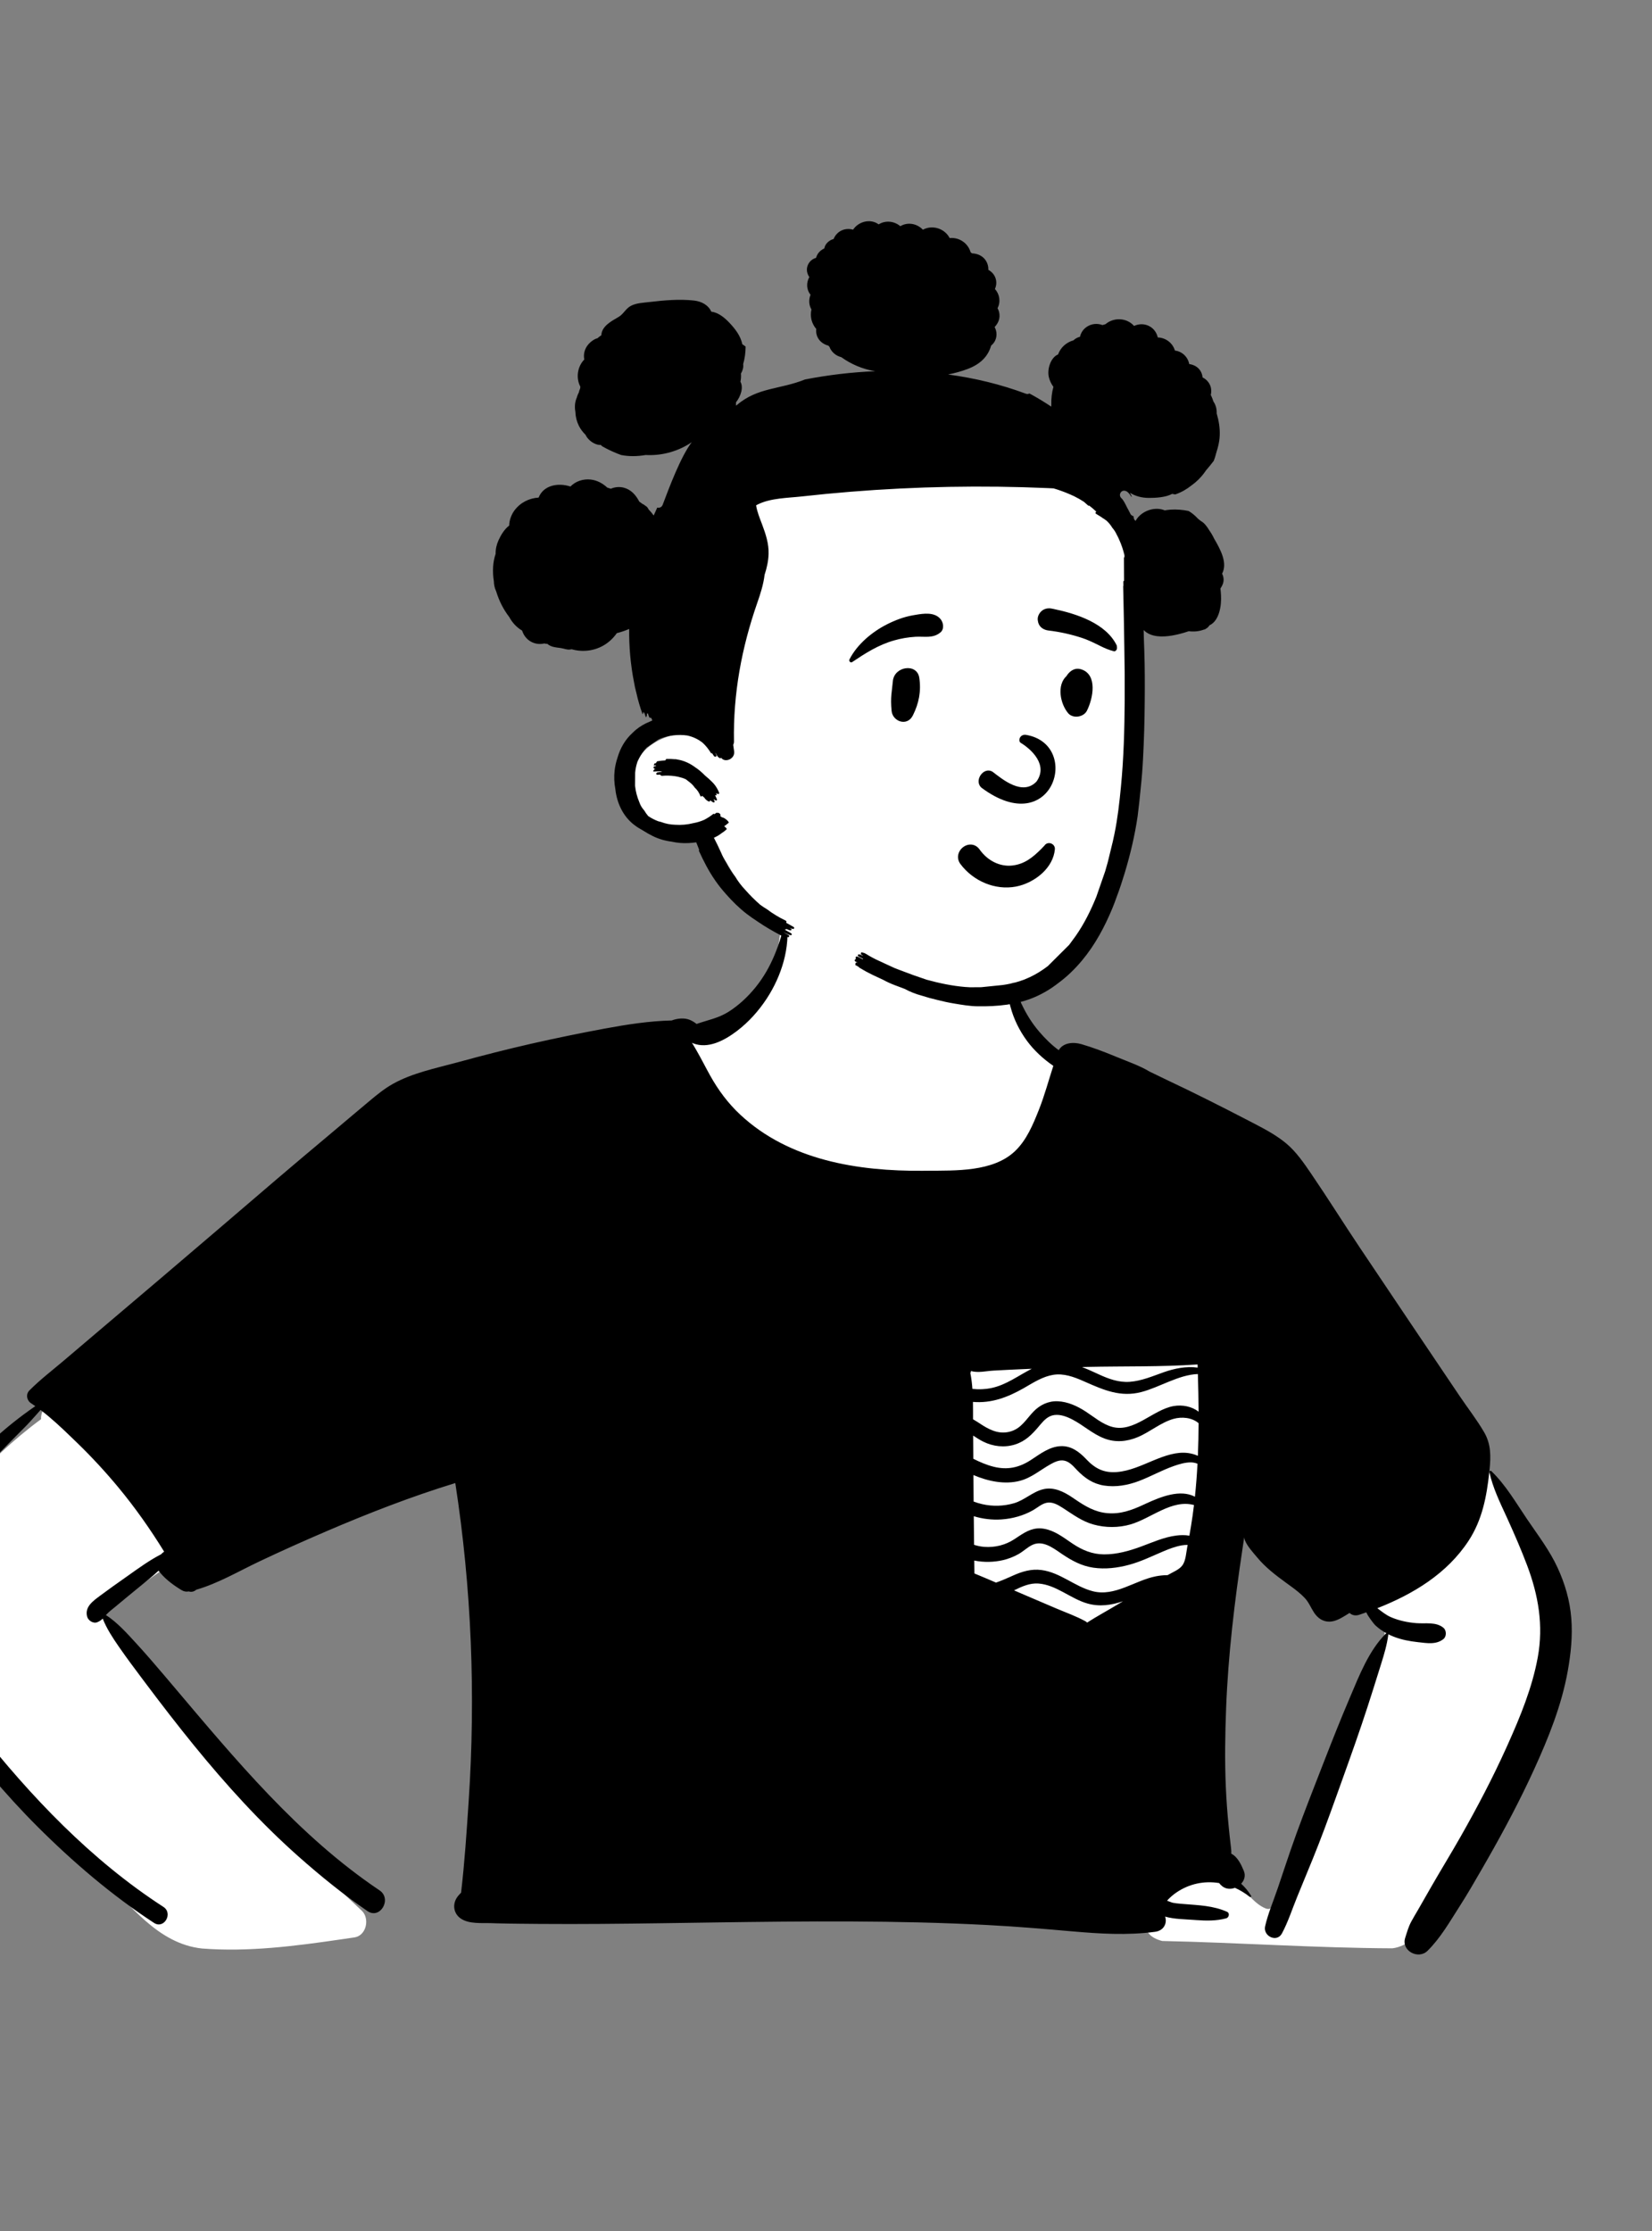 <?xml version="1.0" encoding="UTF-8"?>
<svg width="240px" height="324px" viewBox="0 0 240 324" version="1.1" xmlns="http://www.w3.org/2000/svg" xmlns:xlink="http://www.w3.org/1999/xlink">
    <rect x="0" y="0" width="240" height="324" fill="#808080" stroke="none"/>
    <!-- Generator: Sketch 62 (91390) - https://sketch.com -->
    <title>peep-14</title>
    <desc>Created with Sketch.</desc>
    <g id="Introduction" stroke="none" stroke-width="1" fill="none" fill-rule="evenodd">
        <g id="variations" transform="translate(-366, -2054)">
            <g id="images" transform="translate(126, 110)">
                <g id="a-person/bust" transform="translate(240, 1944)">
                    <g id="body/Striped-Pocket-Tee" transform="translate(31.056, 135.053)" fill-rule="evenodd">
                        <path d="M86.442,-6.193 C97.778,-7.005 113.319,-4.758 116.598,8.173 C117.615,12.878 119.618,14.943 122.984,18.02 C144.349,45.377 69.806,49.975 65.974,23.299 C57.901,26.24 49.114,26.863 41.036,29.836 C36.655,31.455 32.682,34.01 28.875,36.681 C13.351,47.711 -1.953,59.056 -17.421,70.165 C-11.435,72.923 -0.055,83.451 -4.692,90.525 C-5.772,91.904 -7.376,92.854 -8.794,93.861 L-9.542,94.395 C-11.151,95.549 -13.86,97.515 -15.358,98.583 L-15.634,98.785 C-15.743,98.863 -15.865,98.951 -15.975,99.03 C-5.173,114.829 7.469,129.407 21.492,142.422 C22.686,143.533 22.197,146.016 20.469,146.305 L18.41,146.607 C11.762,147.576 4.988,148.448 -1.711,147.922 C-8.236,147.212 -12.167,141.434 -16.628,137.248 C-25.535,128.141 -33.826,118.426 -41.378,108.163 L-41.535,107.947 C-43.885,104.733 -47.005,101.45 -47.233,97.301 C-47.65,96.053 -46.554,94.266 -45.501,93.415 L-45.142,92.896 C-39.494,84.771 -33.102,76.935 -25.095,71.051 C-25.124,70.174 -24.719,69.252 -23.917,68.671 L9.55,44.443 L9.55,44.443 C18.185,38.498 26.21,31.512 35.57,26.711 C45.14,22.101 55.941,21.92 65.748,18.073 C65.956,15.3 71.784,14.592 71.6,15.021 C77.748,11.308 80.913,6.891 81.89,2.831 C82.866,-1.229 81.653,-4.932 86.442,-6.193 Z M169.202,80.792 C179.55,65.215 189.414,82.45 193.722,92.837 C198.812,107.052 188.271,124.538 181.462,136.792 C178.954,140.196 175.655,147.374 171.234,147.894 C160.096,147.849 148.942,147.064 137.798,146.831 C130.601,145.045 140.698,134.226 147.672,138.178 C149.785,138.969 150.841,141.369 152.902,142.139 C153.652,142.299 153.704,141.964 154.01,141.216 L154.053,141.111 C154.597,139.817 155.125,138.516 155.661,137.219 C160.199,126.04 164.996,114.961 169.765,103.886 C170.784,101.481 169.355,99.5 167.497,98.069 C166.075,96.898 159.96,94.038 165.722,95.297 C163.503,90.146 166.169,84.917 169.202,80.792 Z M143.51,59.469 C144.506,59.345 145.786,60.349 145.939,61.322 C147.21,69.388 145.794,77.363 144.097,85.254 L143.784,86.699 C143.158,89.576 142.458,92.511 140.897,95.033 C139.303,97.608 136.892,99.548 134.125,100.727 C125.246,104.267 114.205,100.766 107.673,94.149 C103.495,88.424 107.168,81.231 107.869,74.956 C107.206,73.265 106.962,71.309 106.579,69.566 L106.532,69.357 L105.043,62.854 C104.715,61.419 105.76,59.456 107.477,59.653 C119.45,61.027 131.552,60.965 143.51,59.469 Z" id="🎨-Background" fill="#FFFFFF"></path>
                        <path d="M185.324,78.754 C185.288,78.594 185.48,78.471 185.605,78.592 C187.711,80.622 189.199,83.218 190.832,85.623 C192.387,87.914 194.079,90.116 195.239,92.644 C196.316,94.994 197.011,97.378 197.218,99.961 C197.425,102.525 197.157,105.095 196.705,107.62 C195.815,112.596 193.914,117.307 191.827,121.883 C189.797,126.331 187.504,130.653 185.083,134.896 L184.215,136.411 C183.156,138.255 182.086,140.096 180.94,141.883 C179.514,144.106 178.213,146.401 176.332,148.257 C174.997,149.578 172.481,148.257 173.089,146.369 C173.353,145.547 173.561,144.774 173.97,144.011 C174.281,143.429 174.632,142.865 174.961,142.293 C175.62,141.147 176.273,139.997 176.932,138.852 C178.316,136.445 179.774,134.082 181.145,131.666 C183.524,127.477 185.77,123.21 187.756,118.818 L187.989,118.3 C189.817,114.233 191.548,110.02 192.351,105.621 C193.196,100.986 192.439,96.618 190.794,92.262 C189.942,90.009 188.985,87.806 187.99,85.612 L187.799,85.193 C186.838,83.1 185.819,81.017 185.324,78.754 Z M83.039,-1.415 C83.058,-1.498 83.197,-1.504 83.21,-1.415 C83.801,2.52 82.485,6.684 80.341,9.958 C79.17,11.746 77.727,13.36 76.027,14.658 L75.894,14.758 C74.157,16.057 71.809,17.312 69.653,16.47 C69.585,16.444 69.522,16.414 69.463,16.381 C69.706,16.757 69.93,17.152 70.158,17.547 C70.836,18.724 71.444,19.944 72.106,21.132 C73.289,23.256 74.698,25.156 76.479,26.819 C83.601,33.469 93.6,35.049 102.992,34.974 L103.655,34.967 C107.78,34.938 113.175,35.149 116.36,32.162 C118.071,30.558 119.013,28.277 119.865,26.136 C120.701,24.038 121.274,21.871 121.969,19.737 C120.518,18.742 119.187,17.526 118.141,16.106 C117.051,14.626 116.227,12.961 115.751,11.183 L115.681,10.918 C115.314,9.5 114.944,7.625 115.536,6.286 C115.603,6.132 115.857,6.143 115.929,6.286 C116.248,6.927 116.309,7.65 116.506,8.334 C116.734,9.131 116.991,9.924 117.332,10.678 C117.989,12.141 118.857,13.532 119.899,14.749 C120.758,15.757 121.69,16.683 122.755,17.461 C123.382,16.376 124.838,16.23 126.057,16.588 C127.691,17.065 129.303,17.678 130.878,18.326 L131.193,18.456 C132.75,19.103 134.51,19.697 135.968,20.578 C136.853,21.001 137.702,21.425 138.501,21.802 C142.48,23.672 146.4,25.656 150.303,27.679 L151.139,28.113 C152.774,28.964 154.394,29.825 155.816,31.012 C157.263,32.221 158.387,33.874 159.444,35.423 C161.858,38.965 164.134,42.609 166.521,46.17 C171.342,53.356 176.163,60.542 181.012,67.711 C182.184,69.447 183.507,71.139 184.559,72.948 C185.567,74.678 185.539,76.453 185.343,78.382 L185.306,78.737 C184.929,82.276 184.282,85.676 182.296,88.711 C179.172,93.483 174.249,96.455 169.041,98.501 C169.677,98.974 170.275,99.486 171.034,99.811 C172.2,100.31 173.444,100.568 174.706,100.671 C176.051,100.779 177.568,100.443 178.658,101.358 C179.096,101.724 179.108,102.603 178.658,102.969 C177.61,103.824 176.256,103.579 174.979,103.436 L174.902,103.427 C173.717,103.296 172.549,103.076 171.435,102.641 C171.161,102.533 170.888,102.413 170.624,102.28 C170.632,102.303 170.637,102.331 170.632,102.36 C170.442,103.816 170.03,105.193 169.594,106.584 L169.318,107.466 C168.756,109.267 168.19,111.063 167.607,112.86 C166.497,116.28 165.289,119.667 164.076,123.051 L163.029,125.97 C161.953,128.965 160.865,131.956 159.661,134.902 C158.918,136.719 158.17,138.537 157.424,140.352 C156.695,142.126 156.089,144.04 155.184,145.729 C154.441,147.12 152.413,146.124 152.738,144.696 C153.165,142.821 153.97,140.961 154.584,139.137 C155.21,137.286 155.822,135.432 156.458,133.585 C157.564,130.376 158.789,127.209 160.02,124.046 L161.241,120.91 C162.438,117.838 163.649,114.768 164.943,111.736 L165.084,111.403 C166.429,108.231 167.817,104.664 170.261,102.206 C170.292,102.172 170.337,102.155 170.381,102.151 C169.781,101.825 169.219,101.43 168.725,100.963 L168.7,100.939 C168.505,100.732 167.698,99.712 167.438,99.101 C167.1,99.221 166.762,99.338 166.424,99.452 C165.834,99.65 165.346,99.507 165.002,99.192 L164.346,99.598 C163.645,100.026 162.891,100.433 162.116,100.454 C161.14,100.479 160.373,99.94 159.851,99.145 C159.382,98.435 159.103,97.668 158.51,97.032 C157.926,96.407 157.25,95.879 156.56,95.375 L155.746,94.783 C154.254,93.693 152.807,92.592 151.606,91.152 C151.001,90.425 150.192,89.563 149.825,88.69 C149.753,88.521 149.708,88.362 149.7,88.208 C149.62,88.753 149.537,89.301 149.455,89.846 C148.301,97.52 147.37,105.247 147.072,113.008 C146.926,116.835 146.861,120.667 147.032,124.497 C147.116,126.41 147.256,128.32 147.448,130.227 C147.543,131.182 147.642,132.135 147.758,133.086 L147.785,133.306 C147.819,133.598 147.841,133.88 147.815,134.147 C148.745,134.605 149.28,135.764 149.651,136.668 C149.934,137.357 149.715,138.027 149.258,138.511 C149.803,139.008 150.289,139.591 150.697,140.259 C150.78,140.395 150.602,140.5 150.496,140.416 C149.827,139.883 149.106,139.446 148.354,139.11 C147.959,139.26 147.528,139.3 147.131,139.19 C146.7,139.072 146.328,138.784 146.06,138.419 C143.924,138.068 141.703,138.497 139.781,139.834 C139.382,140.113 139.02,140.428 138.676,140.771 C138.617,140.83 138.556,140.906 138.494,140.98 L138.914,141.141 C139.087,141.207 139.23,141.259 139.284,141.27 C139.651,141.344 140.022,141.384 140.394,141.416 L140.951,141.462 C143.091,141.639 145.225,141.699 147.215,142.595 C147.634,142.783 147.488,143.427 147.093,143.535 C145.64,143.93 144.197,143.899 142.718,143.793 L142.401,143.77 C141.025,143.664 139.549,143.67 138.207,143.29 C138.528,144.169 138.091,145.317 136.749,145.497 C132.72,146.033 128.666,145.78 124.633,145.425 C120.56,145.065 116.489,144.725 112.405,144.512 C99.195,143.817 85.965,143.95 72.743,144.139 L65.272,144.247 C59.313,144.331 53.354,144.397 47.395,144.351 L44.606,144.325 C43.428,144.313 42.248,144.299 41.071,144.265 L40.365,144.241 C38.962,144.19 37.105,144.402 35.886,143.571 C34.88,142.886 34.656,141.631 35.263,140.619 C35.438,140.327 35.679,140.067 35.93,139.813 C36.446,135.407 36.735,130.979 37.031,126.553 C38.058,111.066 37.458,95.658 35.089,80.327 C28.734,82.269 22.477,84.706 16.38,87.32 C13.082,88.734 9.801,90.201 6.558,91.74 C3.598,93.145 0.625,94.901 -2.537,95.814 C-2.825,96.07 -3.227,96.191 -3.583,96.078 L-3.63,96.062 L-3.632,96.062 C-3.957,96.138 -4.318,96.091 -4.673,95.878 C-4.745,95.834 -4.817,95.791 -4.889,95.746 L-4.997,95.677 C-6.11,94.975 -7.23,94.111 -8.018,93.054 C-8.975,93.942 -10.004,94.756 -11.016,95.58 C-12.114,96.476 -13.209,97.376 -14.294,98.285 C-14.725,98.647 -15.201,98.991 -15.581,99.407 L-15.636,99.469 C-15.645,99.478 -15.654,99.488 -15.661,99.498 C-14.016,100.563 -12.575,102.18 -11.284,103.586 C-9.898,105.094 -8.56,106.651 -7.232,108.213 L-5.947,109.729 C3.138,120.462 12.317,131.584 24.08,139.473 C25.939,140.72 24.167,143.757 22.32,142.483 C18.826,140.075 15.52,137.402 12.344,134.589 C6.78,129.662 1.772,124.135 -2.916,118.376 C-5.288,115.461 -7.591,112.475 -9.847,109.47 L-10.613,108.45 C-11.634,107.091 -12.649,105.727 -13.62,104.332 L-13.824,104.04 C-14.676,102.809 -15.583,101.427 -16.132,100.01 C-16.344,100.223 -16.582,100.403 -16.931,100.538 C-17.527,100.771 -18.258,100.282 -18.404,99.701 C-18.759,98.291 -17.533,97.452 -16.536,96.704 C-15.325,95.8 -14.092,94.927 -12.856,94.058 L-12.414,93.746 C-10.869,92.649 -9.315,91.524 -7.631,90.658 C-7.58,90.59 -7.519,90.526 -7.449,90.472 C-7.369,90.408 -7.291,90.347 -7.211,90.286 C-9.222,87.022 -11.428,83.886 -13.889,80.922 C-15.739,78.693 -17.704,76.565 -19.783,74.548 L-20.717,73.644 C-22.13,72.279 -23.598,70.895 -25.166,69.708 L-25.657,70.265 C-26.312,71.007 -26.974,71.742 -27.674,72.439 C-29.051,73.809 -30.41,75.206 -31.762,76.603 C-34.008,78.927 -36.177,81.323 -38.339,83.722 L-39.42,84.921 C-41.673,87.422 -44.085,89.876 -46.132,92.547 L-46.235,92.682 C-47.128,93.881 -47.765,95.208 -47.349,96.732 C-46.949,98.2 -45.996,99.503 -45.175,100.771 L-45.093,100.897 C-41.74,106.122 -38.149,111.213 -34.301,116.085 C-26.597,125.843 -17.808,135.092 -7.32,141.876 C-5.867,142.817 -7.225,145.154 -8.681,144.203 C-14.806,140.198 -20.432,135.388 -25.608,130.222 C-30.359,125.482 -34.665,120.261 -38.7,114.904 C-40.667,112.289 -42.551,109.62 -44.358,106.892 C-46.109,104.243 -48.135,101.519 -49.405,98.598 C-50.07,97.061 -50.316,95.398 -49.77,93.779 C-49.271,92.291 -48.282,91.056 -47.254,89.893 L-47.157,89.785 C-44.793,87.128 -42.387,84.503 -39.959,81.903 C-37.523,79.295 -34.975,76.78 -32.375,74.339 C-30.332,72.418 -28.202,70.725 -25.925,69.157 C-26.13,69.011 -26.335,68.872 -26.544,68.736 C-27.18,68.322 -27.34,67.436 -26.782,66.874 C-25.259,65.335 -23.504,63.998 -21.851,62.597 C-20.299,61.28 -18.746,59.961 -17.193,58.642 C-14.032,55.962 -10.872,53.28 -7.711,50.598 C-2.035,45.781 3.611,40.931 9.268,36.093 C11.627,34.077 14.009,32.085 16.384,30.088 L20.603,26.535 L20.603,26.535 L22.667,24.802 C23.725,23.916 24.804,23.04 26.007,22.364 C28.836,20.774 32.238,20.086 35.355,19.244 L35.563,19.187 C39.059,18.23 42.575,17.33 46.109,16.526 C49.648,15.723 53.201,14.992 56.77,14.33 C59.977,13.734 63.26,13.223 66.53,13.147 C67.341,12.838 68.36,12.731 69.158,13.06 C69.488,13.198 69.832,13.398 70.139,13.652 C71.738,13.09 73.316,12.821 74.81,11.87 C76.301,10.922 77.622,9.674 78.733,8.301 C81.03,5.456 82.232,2.095 83.039,-1.415 Z M119.801,94.916 C118.534,94.828 117.393,95.352 116.26,95.91 C116.899,96.186 117.537,96.461 118.175,96.734 L122.421,98.547 L122.421,98.547 C123.824,99.145 125.309,99.665 126.642,100.403 C126.737,100.455 126.813,100.519 126.87,100.593 C128.256,99.706 129.722,98.913 131.127,98.07 C131.449,97.877 131.772,97.685 132.095,97.493 C130.422,98.053 128.706,98.334 126.889,97.807 C124.466,97.108 122.362,95.096 119.801,94.916 Z M123.275,90.664 L123.047,90.509 C121.817,89.665 120.35,88.581 118.857,89.339 C118.153,89.696 117.577,90.273 116.884,90.658 C116.187,91.046 115.42,91.344 114.642,91.524 C113.351,91.822 111.872,91.866 110.484,91.579 L110.506,93.456 L110.506,93.456 C111.556,93.889 112.599,94.333 113.643,94.781 C114.32,94.549 114.973,94.271 115.658,93.965 L116.121,93.758 C117.441,93.164 118.775,92.767 120.234,92.955 C122.983,93.308 125.06,95.352 127.688,96.032 C130.91,96.869 133.817,94.464 136.861,93.87 C137.363,93.771 137.881,93.713 138.395,93.704 L138.566,93.703 L138.642,93.659 C139.297,93.274 140.277,92.906 140.734,92.26 C141.23,91.558 141.272,90.383 141.435,89.558 C141.452,89.476 141.469,89.392 141.484,89.309 C141.196,89.309 140.905,89.324 140.609,89.379 C139.68,89.55 138.805,89.88 137.939,90.248 C136.301,90.943 134.7,91.735 132.976,92.198 C131.288,92.652 129.524,92.868 127.785,92.617 C126.089,92.371 124.68,91.606 123.275,90.664 Z M123.539,84.065 L123.285,83.901 C122.613,83.473 121.843,83.029 121.02,83.186 C120.285,83.328 119.653,83.913 119.013,84.275 C117.608,85.067 116.032,85.501 114.425,85.61 C113.087,85.701 111.699,85.539 110.413,85.141 L110.457,89.297 L110.457,89.297 C110.928,89.446 111.416,89.554 111.93,89.592 C113.489,89.709 115.01,89.334 116.318,88.474 L116.979,88.035 C118.111,87.291 119.173,86.7 120.672,86.972 C122.155,87.242 123.399,88.193 124.612,89.022 L124.811,89.155 C126.203,90.075 127.615,90.669 129.323,90.683 C131.168,90.697 132.991,90.184 134.708,89.552 C136.413,88.927 138.034,88.176 139.857,87.946 C140.415,87.876 141.095,87.855 141.735,87.965 C141.82,87.494 141.9,87.025 141.976,86.553 C142.141,85.541 142.282,84.53 142.405,83.518 C139.17,82.647 136.183,85.465 133.179,86.333 C131.436,86.836 129.539,86.83 127.796,86.344 C126.183,85.894 124.915,84.959 123.539,84.065 Z M123.547,77.068 C122.856,76.935 122.174,77.254 121.587,77.581 C120.089,78.412 118.796,79.568 117.099,80.005 C114.917,80.568 112.53,80.084 110.362,79.164 C110.37,80.447 110.381,81.73 110.391,83.013 C110.799,83.167 111.218,83.292 111.644,83.391 C113.161,83.738 114.769,83.691 116.263,83.254 C117.786,82.808 118.954,81.603 120.482,81.227 C122.044,80.841 123.516,81.592 124.775,82.446 L125.153,82.704 C126.592,83.681 127.988,84.53 129.788,84.695 C131.691,84.871 133.346,84.275 135.046,83.484 L135.442,83.301 C137.596,82.312 140.391,81.185 142.54,82.311 C142.709,80.713 142.832,79.116 142.914,77.516 C142.618,77.406 142.312,77.326 141.959,77.323 C141.116,77.319 140.231,77.585 139.445,77.862 C137.727,78.469 136.128,79.373 134.427,80.022 C132.815,80.639 131.03,80.961 129.31,80.684 C127.718,80.428 126.522,79.595 125.421,78.454 L125.261,78.285 C124.778,77.772 124.262,77.207 123.547,77.068 Z M124.808,71.135 C124.012,70.715 123.042,70.323 122.121,70.446 C121.242,70.562 120.656,71.159 120.115,71.796 L119.822,72.145 C118.854,73.291 117.901,74.254 116.408,74.726 C114.862,75.212 113.222,75.022 111.784,74.31 C111.272,74.056 110.797,73.741 110.32,73.43 L110.345,76.801 L110.345,76.801 C111.3,77.277 112.272,77.706 113.339,77.966 C115.308,78.446 116.981,78.091 118.665,77.004 L118.842,76.889 C120.11,76.056 121.41,75.064 122.977,74.971 C124.505,74.88 125.653,75.727 126.66,76.765 L126.777,76.888 C128.047,78.228 129.33,78.881 131.218,78.727 C133.049,78.577 134.763,77.768 136.44,77.072 L136.593,77.009 C138.127,76.378 139.895,75.73 141.579,75.971 C141.982,76.028 142.504,76.153 142.969,76.37 C143.037,74.793 143.068,73.215 143.075,71.634 C142.118,70.803 140.628,70.666 139.43,71.006 C137.554,71.539 136.018,72.913 134.227,73.659 C132.638,74.32 130.982,74.468 129.361,73.842 C127.688,73.196 126.376,71.964 124.808,71.135 Z M142.969,64.494 C140.165,64.592 137.423,66.416 134.746,67.111 C131.756,67.887 129.316,66.829 126.652,65.654 L126.308,65.503 C124.941,64.903 123.473,64.363 121.958,64.609 C120.482,64.85 119.176,65.667 117.906,66.407 L117.663,66.547 C115.35,67.865 112.995,68.766 110.294,68.542 C110.309,69.389 110.303,70.235 110.305,71.063 C110.749,71.317 111.175,71.604 111.581,71.866 L111.727,71.959 C113.014,72.764 114.341,73.293 115.876,72.796 C117.359,72.314 118.056,71.023 119.075,69.96 C120.01,68.984 121.232,68.39 122.601,68.447 C124.073,68.506 125.465,69.155 126.682,69.947 C127.899,70.74 129.076,71.765 130.5,72.162 C133.694,73.05 136.43,69.67 139.451,69.144 C140.719,68.922 142.118,69.203 143.075,69.968 C143.064,68.147 143.024,66.321 142.969,64.494 Z M118.838,63.729 C118.443,63.744 118.048,63.761 117.653,63.778 C116.191,63.841 114.729,63.913 113.267,63.996 C112.255,64.05 111.01,64.361 110.018,64.053 C109.992,64.154 109.958,64.252 109.914,64.347 C110.064,65.095 110.157,65.868 110.214,66.65 C111.131,66.75 112.063,66.716 112.967,66.528 C115.137,66.077 116.899,64.708 118.838,63.729 Z M142.927,63.102 C137.588,63.469 132.209,63.343 126.861,63.459 L126.22,63.474 C126.194,63.474 126.169,63.476 126.144,63.476 C126.757,63.714 127.365,63.986 127.972,64.263 L128.577,64.541 C130.01,65.2 131.468,65.739 133.071,65.623 C134.789,65.498 136.407,64.797 138.013,64.23 C139.544,63.689 141.308,63.326 142.941,63.562 C142.937,63.408 142.933,63.256 142.927,63.102 Z" id="🖍-Ink" fill="#000000"></path>
                    </g>
                    <g id="head/Buns" transform="translate(78.592, 38.043)" fill-rule="evenodd">
                        <path d="M83.917,36.708 C76.95,26.836 59.444,25.724 48.38,25.787 C26.531,25.605 21.956,50.729 20.815,68.335 C18.484,68.731 16.218,69.544 14.68,71.376 C12.808,73.607 12.161,77.437 13.916,79.932 C15.083,81.589 16.924,82.142 18.85,82.235 C25.228,81.626 26.536,87.313 29.677,91.578 C37.738,102.472 51.703,106.006 64.511,106.06 C68.862,106.176 74.102,106.503 76.889,102.408 C85.688,87.149 85.88,66.912 86.422,49.62 C86.497,45.194 86.478,40.507 83.917,36.708 L83.917,36.708 Z" id="🎨-Background" fill="#FFFFFF"></path>
                        <path d="M45.342,-4.689 C46.13,-5.88 47.858,-6.341 49.056,-5.458 C50.054,-6.076 51.309,-5.945 52.205,-5.194 C53.289,-5.835 54.636,-5.577 55.486,-4.683 C56.849,-5.428 58.647,-4.878 59.376,-3.466 C60.751,-3.619 62.047,-2.719 62.414,-1.415 C62.479,-1.363 62.543,-1.309 62.607,-1.254 C63.43,-1.215 64.213,-0.892 64.675,-0.126 C64.905,0.257 65.012,0.707 64.996,1.148 C65.489,1.414 65.886,1.851 66.057,2.417 C66.217,2.948 66.156,3.473 65.946,3.931 C66.632,4.66 66.814,5.798 66.328,6.715 C66.529,7.059 66.633,7.467 66.617,7.891 C66.593,8.518 66.302,9.024 65.906,9.456 C66.403,10.354 66.21,11.506 65.401,12.136 C64.936,13.784 63.76,14.88 61.959,15.553 C61.054,15.891 60.107,16.151 59.142,16.342 C63.003,16.861 66.801,17.775 70.45,19.137 C70.649,19.211 70.817,19.182 70.946,19.096 L70.946,19.096 L71.186,19.22 C72.192,19.772 73.176,20.37 74.135,21.01 C74.135,20.905 74.138,20.799 74.142,20.691 C74.123,19.821 74.215,18.965 74.446,18.139 C74.143,17.727 73.917,17.258 73.794,16.774 C73.487,15.566 74.071,13.847 75.12,13.435 C75.488,12.415 76.324,11.677 77.349,11.386 C77.43,11.313 77.516,11.242 77.613,11.176 C77.829,11.027 78.065,10.926 78.307,10.867 C78.433,10.315 78.741,9.806 79.253,9.449 C79.974,8.945 80.828,8.89 81.577,9.165 C81.72,9.117 81.864,9.076 82.01,9.039 C83.217,8.012 85.098,8.087 86.16,9.29 C86.889,8.957 87.748,8.942 88.494,9.39 C89.091,9.749 89.463,10.328 89.608,10.963 C90.738,10.998 91.772,11.748 92.098,12.868 C93.14,12.986 93.992,13.801 94.173,14.827 C94.837,14.92 95.451,15.232 95.824,15.853 C95.997,16.141 96.09,16.455 96.115,16.77 C96.451,16.931 96.752,17.175 96.979,17.494 C97.378,18.053 97.455,18.705 97.308,19.319 L97.308,19.319 L97.411,19.522 C97.519,19.753 97.606,20.001 97.684,20.252 C98.034,20.757 98.196,21.375 98.164,21.996 C98.238,22.258 98.31,22.521 98.37,22.786 C98.607,23.823 98.695,24.929 98.533,25.985 C98.452,26.497 98.336,27 98.171,27.488 C98.154,27.581 98.127,27.668 98.095,27.75 C98.004,28.135 97.888,28.513 97.74,28.883 C97.385,29.354 97.014,29.813 96.623,30.257 C96.293,30.751 95.917,31.208 95.492,31.626 C95.186,31.929 94.85,32.21 94.493,32.463 C93.784,33.032 92.991,33.475 92.145,33.763 C91.994,33.731 91.842,33.707 91.69,33.682 C90.729,34.212 89.217,34.271 88.293,34.268 C87.274,34.264 86.341,34.007 85.565,33.52 C85.655,33.699 85.745,33.879 85.835,34.058 C85.813,34.071 85.789,34.083 85.769,34.098 C85.601,33.82 85.414,33.573 85.194,33.395 C84.893,33.153 84.407,33.131 84.198,33.524 C84.195,33.53 84.191,33.537 84.187,33.544 C84.076,33.754 84.092,33.955 84.177,34.119 C84.208,34.163 84.238,34.208 84.269,34.253 C84.28,34.266 84.291,34.279 84.303,34.291 L84.303,34.291 C84.586,34.524 84.87,35.093 85.139,35.646 C85.321,35.969 85.494,36.297 85.657,36.631 C85.752,36.771 85.92,36.893 86.099,36.929 C86.064,37.195 86.187,37.471 86.388,37.607 C86.441,37.501 86.505,37.392 86.587,37.279 C87.495,36.046 89.279,35.513 90.623,36.077 C90.891,36.032 91.16,35.994 91.431,35.973 C92.318,35.914 93.217,35.984 94.093,36.168 C94.365,36.331 94.625,36.515 94.867,36.724 C95.072,36.902 95.262,37.088 95.44,37.28 C95.577,37.383 95.712,37.492 95.844,37.606 C96.381,37.895 96.776,38.449 97.107,39 C97.37,39.372 97.6,39.767 97.798,40.186 C98.72,41.762 99.782,43.72 98.952,45.27 C99.04,45.437 99.106,45.622 99.142,45.824 C99.256,46.463 99.021,46.952 98.712,47.427 C98.752,47.758 98.775,48.079 98.792,48.361 C98.891,49.945 98.528,52.117 97.132,52.763 C97.11,52.79 97.088,52.816 97.065,52.842 C96.957,53.017 96.793,53.169 96.576,53.279 C96.523,53.317 96.469,53.352 96.414,53.383 C96.389,53.404 96.361,53.421 96.335,53.442 L96.335,53.442 L96.422,53.348 C95.649,53.656 94.903,53.72 94.107,53.626 C93.615,53.804 93.121,53.937 92.705,54.04 C91.406,54.361 89.73,54.618 88.463,54.071 C88.094,53.911 87.788,53.7 87.558,53.449 C87.577,54.429 87.606,55.41 87.648,56.39 C87.735,58.869 87.731,61.346 87.711,63.828 C87.69,66.62 87.612,69.414 87.462,72.204 C87.392,73.605 87.281,75.004 87.13,76.399 C87.004,77.758 86.856,79.115 86.685,80.467 C86.281,83.249 85.616,86.051 84.804,88.74 C84.452,89.906 84.065,91.088 83.626,92.242 C83.44,92.772 83.243,93.296 83.03,93.816 C81.904,96.541 80.501,99.17 78.606,101.44 C77.571,102.678 76.428,103.792 75.152,104.728 C74.127,105.527 73.018,106.203 71.799,106.736 C69.179,107.882 66.255,108.139 63.422,108.097 C62.319,108.082 61.149,107.884 60.059,107.702 C59.222,107.565 58.375,107.381 57.536,107.165 C56.792,106.992 56.057,106.791 55.333,106.556 C54.46,106.326 53.623,105.994 52.827,105.565 L52.827,105.565 L51.416,105.035 C50.826,104.813 50.254,104.549 49.698,104.246 L49.698,104.246 L48.164,103.53 C47.528,103.223 46.909,102.887 46.305,102.518 C46.242,102.484 46.17,102.427 46.142,102.363 C45.986,102.277 45.828,102.194 45.671,102.105 C45.646,102.093 45.665,102.019 45.699,101.947 C45.671,101.89 45.676,101.826 45.752,101.769 C45.809,101.725 45.9,101.738 45.995,101.767 C45.986,101.761 45.98,101.755 45.973,101.748 C45.868,101.691 45.764,101.636 45.661,101.579 C45.555,101.522 45.538,101.374 45.638,101.296 C45.665,101.275 45.697,101.264 45.728,101.262 C45.726,101.262 45.724,101.26 45.722,101.26 C45.703,101.247 45.718,101.188 45.745,101.123 C45.692,101.055 45.676,100.973 45.769,100.901 C45.906,100.793 46.227,100.992 46.343,101.057 C46.476,101.131 46.611,101.201 46.745,101.273 C46.753,101.254 46.77,101.237 46.797,101.22 C46.601,101.116 46.407,101.011 46.212,100.905 C46.092,100.842 45.935,100.708 46.094,100.584 C46.221,100.482 46.548,100.656 46.704,100.744 C46.723,100.729 46.745,100.723 46.77,100.719 C46.702,100.681 46.63,100.645 46.563,100.605 C46.373,100.499 46.502,100.169 46.698,100.279 L46.698,100.279 L46.768,100.322 C46.909,100.309 47.108,100.425 47.199,100.476 C47.86,100.892 48.549,101.256 49.263,101.569 C49.745,101.797 50.228,102.023 50.714,102.243 C51.192,102.479 51.684,102.684 52.189,102.858 C53.459,103.352 54.741,103.813 56.036,104.24 C57.851,104.737 59.729,105.136 61.614,105.293 C61.859,105.312 62.104,105.328 62.349,105.337 C62.885,105.333 63.422,105.331 63.957,105.326 C64.998,105.219 66.04,105.113 67.079,105.007 C67.442,104.956 67.797,104.893 68.148,104.819 C68.332,104.775 68.516,104.728 68.697,104.675 C68.761,104.667 68.824,104.654 68.888,104.644 C69.333,104.525 69.771,104.384 70.208,104.219 C70.483,104.107 70.755,103.989 71.026,103.864 C71.919,103.447 72.798,102.898 73.626,102.268 L73.626,102.268 L76.738,99.17 L77.687,97.876 C78.912,96.124 79.882,94.171 80.687,92.178 L80.687,92.178 L81.967,88.488 C82.1,88.044 82.227,87.6 82.347,87.154 C82.59,86.157 82.833,85.159 83.076,84.164 C83.157,83.798 83.235,83.435 83.311,83.071 C83.778,80.808 84.035,78.51 84.257,76.213 C84.663,72.032 84.773,67.839 84.802,63.642 C84.821,61.133 84.8,58.624 84.75,56.118 C84.72,54.664 84.699,53.209 84.678,51.755 C84.65,50.213 84.621,48.668 84.581,47.125 C84.578,47.091 84.591,47.061 84.608,47.036 C84.604,46.854 84.602,46.672 84.6,46.489 C84.597,46.368 84.644,46.315 84.711,46.305 C84.699,45.204 84.69,44.105 84.688,43.005 C84.688,42.934 84.722,42.887 84.766,42.86 L84.766,42.86 L84.766,42.581 C84.583,41.816 84.333,41.065 84.01,40.351 C83.9,40.093 83.778,39.842 83.642,39.596 C83.476,39.229 83.258,38.895 82.992,38.588 C82.77,38.214 82.497,37.882 82.18,37.586 C82.052,37.493 81.921,37.4 81.792,37.307 C81.684,37.25 81.526,37.151 81.386,37.037 C81.135,36.883 80.885,36.726 80.634,36.572 C80.488,36.496 80.583,36.306 80.687,36.255 L80.687,36.255 C80.664,36.238 80.638,36.225 80.611,36.202 C80.307,35.915 79.99,35.644 79.66,35.391 C79.601,35.414 79.531,35.405 79.478,35.361 C79.284,35.179 79.085,35.004 78.883,34.835 C78.428,34.537 77.953,34.264 77.457,34.023 C76.66,33.647 75.845,33.324 75.008,33.049 C74.828,32.989 74.646,32.936 74.465,32.883 C74.208,32.871 73.951,32.857 73.694,32.845 C64.121,32.425 54.522,32.602 44.971,33.373 C42.618,33.563 40.268,33.789 37.922,34.051 C35.857,34.282 33.383,34.274 31.485,35.22 C31.404,35.26 31.328,35.303 31.253,35.347 C31.401,36.296 31.789,37.224 32.126,38.119 C32.646,39.501 33.113,40.909 33.066,42.405 C33.034,43.448 32.81,44.451 32.487,45.431 C32.322,46.829 31.886,48.179 31.424,49.505 C29.149,56.03 27.911,62.711 28.038,69.638 C28.041,69.823 27.999,69.985 27.925,70.123 C27.967,70.426 28.008,70.729 28.057,71.031 C28.247,72.198 26.708,72.779 26.177,72.005 C26.142,72.04 26.092,72.064 26.047,72.068 C25.911,72.081 25.69,71.859 25.626,71.758 C25.544,71.605 25.457,71.457 25.364,71.316 C25.352,71.31 25.341,71.305 25.331,71.301 C25.388,71.419 25.447,71.54 25.502,71.654 C25.595,71.84 25.238,71.931 25.132,71.76 C25.037,71.61 24.942,71.466 24.847,71.329 C24.792,71.369 24.73,71.379 24.69,71.314 C24.35,70.752 23.957,70.27 23.526,69.86 C22.848,69.306 22.107,68.97 21.264,68.773 C20.6,68.678 19.92,68.674 19.263,68.75 C18.509,68.839 17.714,69.027 17.032,69.371 C16.476,69.754 15.919,70.137 15.361,70.519 C15.223,70.663 15.092,70.813 14.97,70.969 C14.583,71.47 14.273,72.005 14.017,72.573 C14.007,72.609 13.996,72.645 13.985,72.679 C13.829,73.157 13.728,73.647 13.683,74.15 C13.677,74.786 13.673,75.42 13.666,76.056 C13.751,76.883 13.962,77.686 14.285,78.449 C14.438,78.899 14.676,79.301 15,79.656 C15.173,79.956 15.369,80.229 15.589,80.482 C16.035,80.778 16.521,81.03 17.038,81.228 C17.165,81.262 17.292,81.296 17.421,81.321 C18.086,81.577 18.775,81.714 19.487,81.733 C20.387,81.795 21.268,81.716 22.13,81.499 C22.662,81.404 23.178,81.249 23.676,81.036 C24.154,80.795 24.604,80.505 25.024,80.167 C25.071,80.138 25.14,80.155 25.216,80.193 C25.309,80.125 25.402,80.059 25.493,79.985 C25.535,79.956 25.573,79.992 25.592,80.03 C25.601,80.023 25.609,80.017 25.618,80.011 C25.785,79.897 26.243,80.254 26.036,80.465 C26.125,80.52 26.214,80.586 26.294,80.653 C26.661,80.668 27.403,81.344 27.264,81.45 C27.057,81.63 26.839,81.795 26.617,81.951 C26.814,82.097 27.071,82.323 26.951,82.414 C26.735,82.619 26.501,82.796 26.252,82.949 C26.083,83.078 25.909,83.2 25.728,83.312 C25.531,83.428 25.331,83.528 25.123,83.621 C25.485,84.32 25.829,85.026 26.15,85.745 C26.364,86.254 26.611,86.747 26.896,87.22 C27.259,87.941 27.695,88.617 28.204,89.247 C28.618,89.944 29.104,90.585 29.659,91.17 C30.346,91.952 31.083,92.688 31.867,93.368 C32.18,93.59 32.499,93.806 32.831,94.004 C33.678,94.643 34.58,95.19 35.537,95.647 C35.649,95.708 35.738,95.843 35.607,95.949 C35.602,95.951 35.598,95.951 35.594,95.955 C35.907,96.133 36.221,96.308 36.538,96.481 C36.663,96.549 36.919,96.68 36.728,96.834 C36.606,96.936 36.228,96.754 36.002,96.636 C36.033,96.653 36.067,96.672 36.101,96.691 C36.171,96.729 36.572,96.932 36.325,97.06 C36.2,97.082 36.082,97.06 35.968,96.999 C35.85,96.955 35.731,96.906 35.615,96.855 C35.619,96.893 35.598,96.929 35.537,96.959 C35.488,96.967 35.442,96.967 35.395,96.963 C35.653,97.109 35.911,97.253 36.171,97.394 C36.247,97.435 36.606,97.633 36.369,97.756 C36.253,97.779 36.141,97.76 36.033,97.701 C35.837,97.627 35.642,97.54 35.454,97.445 C35.41,97.42 35.366,97.396 35.321,97.371 C35.288,97.371 35.254,97.367 35.22,97.361 C35.427,97.473 35.636,97.58 35.847,97.686 C35.972,97.754 36.181,97.891 36.002,98.031 C35.877,98.126 35.541,97.954 35.342,97.842 C35.33,97.857 35.315,97.874 35.294,97.891 C35.146,98.003 34.766,97.756 34.645,97.69 C33.597,97.128 32.585,96.547 31.611,95.881 C31.016,95.499 30.435,95.097 29.866,94.66 C28.778,93.818 27.79,92.84 26.883,91.808 C26.264,91.102 25.928,90.705 25.328,89.849 C24.365,88.471 23.638,87.034 22.939,85.51 C22.928,85.487 22.95,85.428 22.981,85.369 C22.838,85.016 22.698,84.658 22.559,84.289 C22.195,84.337 21.83,84.371 21.469,84.392 C20.617,84.441 19.791,84.365 18.99,84.189 C18.021,84.065 17.061,83.79 16.212,83.359 C15.703,83.103 15.213,82.83 14.748,82.526 C14.332,82.304 13.931,82.05 13.546,81.754 C11.909,80.503 11.019,78.561 10.802,76.545 C10.635,75.657 10.599,74.744 10.698,73.863 C10.77,73.222 10.914,72.588 11.123,71.977 C11.509,70.623 12.23,69.369 13.273,68.42 C13.449,68.241 13.633,68.07 13.829,67.909 C14.41,67.433 15.069,67.051 15.771,66.772 C15.906,66.706 16.043,66.645 16.18,66.588 L16.18,66.588 L16.014,66.203 C15.954,66.22 15.75,66.186 15.724,66.115 C15.657,65.931 15.593,65.743 15.528,65.559 C15.49,65.582 15.441,65.595 15.388,65.597 L15.388,65.597 L15.388,65.81 C15.39,65.871 15.274,66.252 15.211,66.053 C15.145,65.871 15.086,65.685 15.023,65.502 C14.97,65.468 14.93,65.428 14.915,65.381 C14.909,65.362 14.902,65.343 14.894,65.324 C14.89,65.322 14.883,65.322 14.879,65.32 L14.879,65.32 L14.879,65.385 C14.881,65.426 14.776,65.73 14.757,65.671 C14.391,64.665 14.093,63.638 13.861,62.593 C13.702,62.019 13.578,61.437 13.483,60.848 C13.379,60.317 13.288,59.785 13.21,59.248 C13.204,59.203 13.197,59.159 13.191,59.115 L13.191,59.115 L13.185,59.085 C13.178,59.028 13.172,58.969 13.164,58.912 C13.079,58.305 13.009,57.696 12.957,57.084 C12.845,55.824 12.8,54.558 12.813,53.294 C12.785,53.305 12.76,53.319 12.733,53.332 C12.184,53.566 11.604,53.757 11.014,53.909 C9.999,55.377 8.378,56.37 6.436,56.474 C5.778,56.51 5.089,56.43 4.45,56.244 C4.384,56.259 4.315,56.271 4.244,56.281 C3.724,56.349 3.362,56.137 2.876,56.072 C2.097,55.969 1.436,55.918 0.932,55.466 C0.776,55.469 0.628,55.447 0.486,55.404 C-0.85,55.725 -2.271,55.018 -2.741,53.537 C-3.543,53.067 -4.181,52.37 -4.611,51.561 C-5.438,50.5 -6.1,49.199 -6.51,47.832 C-6.516,47.819 -6.523,47.807 -6.529,47.793 C-6.738,47.342 -6.837,46.858 -6.845,46.372 C-7.067,44.989 -7.008,43.603 -6.587,42.386 C-6.605,41.726 -6.45,41.038 -6.166,40.414 C-5.822,39.657 -5.297,38.787 -4.616,38.282 C-4.614,37.506 -4.281,36.653 -3.845,36.074 C-2.973,34.918 -1.709,34.307 -0.341,34.219 C0.354,32.435 2.461,32.018 4.279,32.612 C5.034,31.84 6.14,31.472 7.244,31.603 C8.177,31.714 8.975,32.16 9.636,32.776 C9.81,32.826 9.983,32.877 10.156,32.931 C10.735,32.677 11.409,32.62 12.026,32.779 C13.096,33.055 13.794,33.866 14.277,34.796 C14.431,34.902 14.581,35.011 14.728,35.126 C14.889,35.198 15.035,35.294 15.168,35.408 C15.361,35.511 15.525,35.68 15.625,35.926 C15.898,36.207 16.151,36.504 16.376,36.823 C16.544,36.435 16.717,36.049 16.896,35.666 C17.187,35.753 17.539,35.64 17.686,35.25 C18.616,32.783 20.308,28.262 21.902,26.179 C20.041,27.446 17.769,28.114 15.512,28.047 C15.416,28.044 15.319,28.04 15.22,28.035 C14.007,28.244 12.775,28.263 11.644,28.036 C10.882,27.76 10.139,27.43 9.42,27.057 C9.245,26.966 9.072,26.871 8.899,26.774 C8.823,26.711 8.753,26.64 8.681,26.572 C8.533,26.582 8.377,26.571 8.211,26.527 C7.589,26.362 7.013,25.948 6.651,25.415 C6.584,25.316 6.53,25.214 6.482,25.111 C6.09,24.727 5.75,24.293 5.501,23.785 C5.207,23.191 5.028,22.524 5.009,21.856 C4.886,21.2 4.895,20.526 5.123,19.901 C5.148,19.833 5.178,19.768 5.205,19.7 C5.218,19.658 5.226,19.613 5.241,19.571 C5.308,19.348 5.393,19.149 5.496,18.961 C5.534,18.768 5.597,18.576 5.685,18.39 C5.695,18.299 5.707,18.209 5.722,18.119 C5.05,16.852 5.288,15.195 6.293,14.165 C6.154,13.5 6.296,12.794 6.701,12.203 C6.998,11.769 7.412,11.426 7.88,11.188 C7.929,11.164 8.058,11.121 8.213,11.072 C8.386,10.919 8.569,10.774 8.769,10.646 C8.819,9.348 10.174,8.626 11.276,7.986 C11.99,7.571 12.303,6.785 13.039,6.387 C13.843,5.952 14.873,5.926 15.763,5.819 C17.86,5.566 20.094,5.371 22.201,5.599 C23.372,5.726 24.341,6.292 24.741,7.218 C25.748,7.337 26.645,8.063 27.355,8.811 C28.241,9.743 28.996,10.736 29.256,11.962 C29.429,12.056 29.586,12.17 29.729,12.299 C29.723,13.161 29.611,14.025 29.373,14.838 C29.443,15.325 29.297,15.789 29.049,16.21 C29.087,16.608 29.06,17.001 28.976,17.392 C29.458,18.247 29.007,19.539 28.332,20.387 C28.331,20.546 28.329,20.706 28.327,20.865 C28.367,20.844 28.407,20.819 28.443,20.788 C31.505,18.182 34.652,18.554 38.371,17.062 C41.726,16.414 45.15,16.002 48.586,15.865 C48.54,15.858 48.495,15.853 48.45,15.846 C46.718,15.562 45.055,14.85 43.625,13.826 C43.246,13.73 42.887,13.559 42.566,13.273 C42.254,12.996 42.038,12.675 41.913,12.332 C41.857,12.271 41.801,12.21 41.746,12.148 C40.672,11.884 39.854,10.955 39.991,9.733 C39.311,8.928 39.061,7.934 39.291,6.899 C38.911,6.257 38.878,5.448 39.162,4.77 C38.565,4.045 38.518,3.015 38.986,2.194 C38.559,1.587 38.465,0.782 38.992,0.062 C39.241,-0.278 39.586,-0.492 39.961,-0.596 C40.067,-0.987 40.283,-1.351 40.622,-1.632 C40.796,-1.776 40.979,-1.884 41.165,-1.964 C41.235,-2.368 41.464,-2.751 41.903,-3.053 C42.103,-3.19 42.307,-3.278 42.51,-3.327 C42.702,-3.802 43.037,-4.219 43.508,-4.49 C44.077,-4.817 44.739,-4.86 45.342,-4.689 Z M18.226,72.178 C18.667,72.172 19.092,72.176 19.514,72.22 C19.531,72.208 19.548,72.201 19.563,72.204 C19.633,72.22 19.696,72.235 19.764,72.252 C19.998,72.286 20.233,72.335 20.471,72.404 C21.035,72.571 21.599,72.835 22.087,73.163 C22.548,73.472 23.006,73.793 23.408,74.178 C23.549,74.298 23.683,74.429 23.809,74.564 C24.014,74.733 24.213,74.907 24.403,75.078 C24.635,75.291 24.861,75.511 25.077,75.739 C25.415,76.13 25.679,76.566 25.869,77.046 C25.945,77.2 25.852,77.293 25.696,77.265 C25.626,77.255 25.531,77.204 25.434,77.136 C25.449,77.172 25.466,77.204 25.48,77.24 C25.563,77.403 25.493,77.519 25.305,77.458 C25.295,77.451 25.284,77.445 25.276,77.439 C25.373,77.612 25.461,77.79 25.537,77.976 C25.62,78.14 25.546,78.255 25.36,78.191 C25.263,78.136 25.17,78.073 25.081,78.003 C25.121,78.092 25.164,78.178 25.199,78.269 C25.284,78.436 25.187,78.523 25.022,78.485 C24.88,78.407 24.749,78.314 24.627,78.206 C24.608,78.191 24.591,78.174 24.574,78.159 C24.629,78.297 24.526,78.381 24.388,78.354 C24.194,78.316 23.828,77.988 23.74,77.815 C23.733,77.804 23.729,77.794 23.723,77.783 C23.619,77.713 23.507,77.616 23.423,77.523 C23.355,77.62 23.224,77.692 23.165,77.574 C22.987,77.09 22.711,76.676 22.333,76.327 C22.117,76.012 21.855,75.744 21.549,75.522 C21.384,75.382 21.213,75.249 21.037,75.122 C20.727,74.981 20.404,74.873 20.066,74.801 C19.998,74.78 19.928,74.767 19.861,74.748 C19.711,74.721 19.563,74.693 19.413,74.672 C18.802,74.588 18.19,74.573 17.577,74.628 C17.467,74.632 17.361,74.547 17.315,74.45 C17.178,74.457 17.042,74.463 16.905,74.476 C16.679,74.484 16.728,74.165 16.899,74.133 C17.114,74.093 17.33,74.063 17.541,74.038 C17.537,74.019 17.535,73.998 17.539,73.981 C17.152,73.962 16.768,73.97 16.379,74.011 C16.21,74.019 16.411,73.706 16.504,73.689 C16.546,73.681 16.588,73.677 16.633,73.668 C16.628,73.662 16.626,73.658 16.624,73.651 L16.624,73.651 L16.614,73.651 C16.381,73.662 16.223,73.292 16.502,73.241 C16.571,73.229 16.639,73.22 16.706,73.207 C16.694,73.172 16.692,73.14 16.704,73.11 C16.584,73.108 16.466,73.108 16.345,73.108 C16.411,73.104 16.459,72.821 16.537,72.81 C16.599,72.802 16.662,72.793 16.723,72.785 C16.728,72.707 16.846,72.525 16.897,72.514 C17.298,72.447 17.691,72.4 18.08,72.385 C18.118,72.297 18.173,72.178 18.226,72.178 Z" id="🖍-Ink" fill="#000000"></path>
                    </g>
                    <g id="face/Smiling" transform="translate(112.183, 77.354)" fill="#000000" fill-rule="evenodd">
                        <path d="M30.969,50.92 C29.549,50.34 28.282,49.373 27.355,48.138 C27.033,47.709 26.95,47.256 27.017,46.841 C27.093,46.375 27.369,45.952 27.745,45.669 C28.122,45.384 28.594,45.244 29.05,45.316 C29.447,45.378 29.841,45.595 30.154,46.045 L30.219,46.135 C30.77,46.881 31.487,47.492 32.305,47.886 C33.093,48.266 33.975,48.444 34.887,48.341 C36.624,48.144 37.822,47.204 39.095,45.928 C39.253,45.767 39.41,45.6 39.569,45.432 C39.669,45.278 39.808,45.18 39.963,45.128 C40.134,45.071 40.328,45.074 40.506,45.136 C40.677,45.196 40.83,45.309 40.933,45.46 C41.03,45.604 41.085,45.781 41.068,45.984 C40.951,47.307 40.26,48.488 39.278,49.415 C38.187,50.444 36.741,51.157 35.38,51.407 C33.881,51.682 32.353,51.485 30.969,50.92 L30.969,50.92 Z M36.088,30.512 C37.683,31.482 40.114,33.744 38.397,36.149 C36.377,38.27 33.469,35.838 32.035,34.739 C30.706,33.887 29.213,36.078 30.446,37.074 C40.803,44.745 45.006,30.766 36.894,29.371 C36.001,29.218 35.67,30.212 36.088,30.512 Z M17.527,21.589 C17.704,19.4 21.036,18.903 21.367,21.069 C21.664,23.009 21.315,24.791 20.441,26.538 C19.607,28.207 17.509,27.428 17.35,25.909 C17.137,23.872 17.418,22.95 17.527,21.589 Z M42.893,20.62 C43.358,20.011 44.028,19.595 44.832,19.83 C47.343,20.564 46.603,24.13 45.721,25.866 C45.242,26.809 43.693,27.048 42.993,26.218 C41.852,24.864 41.306,22.161 42.756,20.828 C42.796,20.759 42.839,20.69 42.893,20.62 Z M20.406,12.011 L20.803,11.942 C22.03,11.729 23.555,11.525 24.423,12.512 C24.884,13.036 25.042,14.008 24.423,14.509 C23.335,15.39 22.131,15.049 20.827,15.123 C19.752,15.185 18.719,15.363 17.683,15.659 C15.412,16.309 13.561,17.494 11.621,18.796 C11.366,18.967 11.107,18.641 11.228,18.403 C12.348,16.209 14.518,14.406 16.692,13.307 C17.853,12.721 19.122,12.234 20.406,12.011 Z M40.604,11.028 L40.908,11.09 C44.211,11.781 48.504,13.161 50.068,16.407 C50.128,16.866 50.065,16.965 50.013,17.029 L49.996,17.05 C49.954,17.105 49.92,17.181 49.722,17.243 C49.666,17.23 49.611,17.216 49.554,17.202 C48.837,17.014 48.27,16.755 47.721,16.486 L47.125,16.192 C46.434,15.853 45.737,15.527 44.998,15.286 C43.422,14.771 41.8,14.409 40.153,14.215 C39.797,14.173 39.453,14.053 39.182,13.846 C38.924,13.65 38.728,13.379 38.638,13.018 C38.522,12.551 38.555,12.198 38.806,11.777 C38.994,11.46 39.263,11.241 39.573,11.115 C39.888,10.987 40.247,10.957 40.604,11.028 Z" id="🖍-Ink"></path>
                    </g>
                    <g id="facial-hair/*-None" transform="translate(104.577, 109.479)"></g>
                    <g id="accessories/*-None" transform="translate(88.521, 88.978)"></g>
                </g>
            </g>
        </g>
    </g>
</svg>